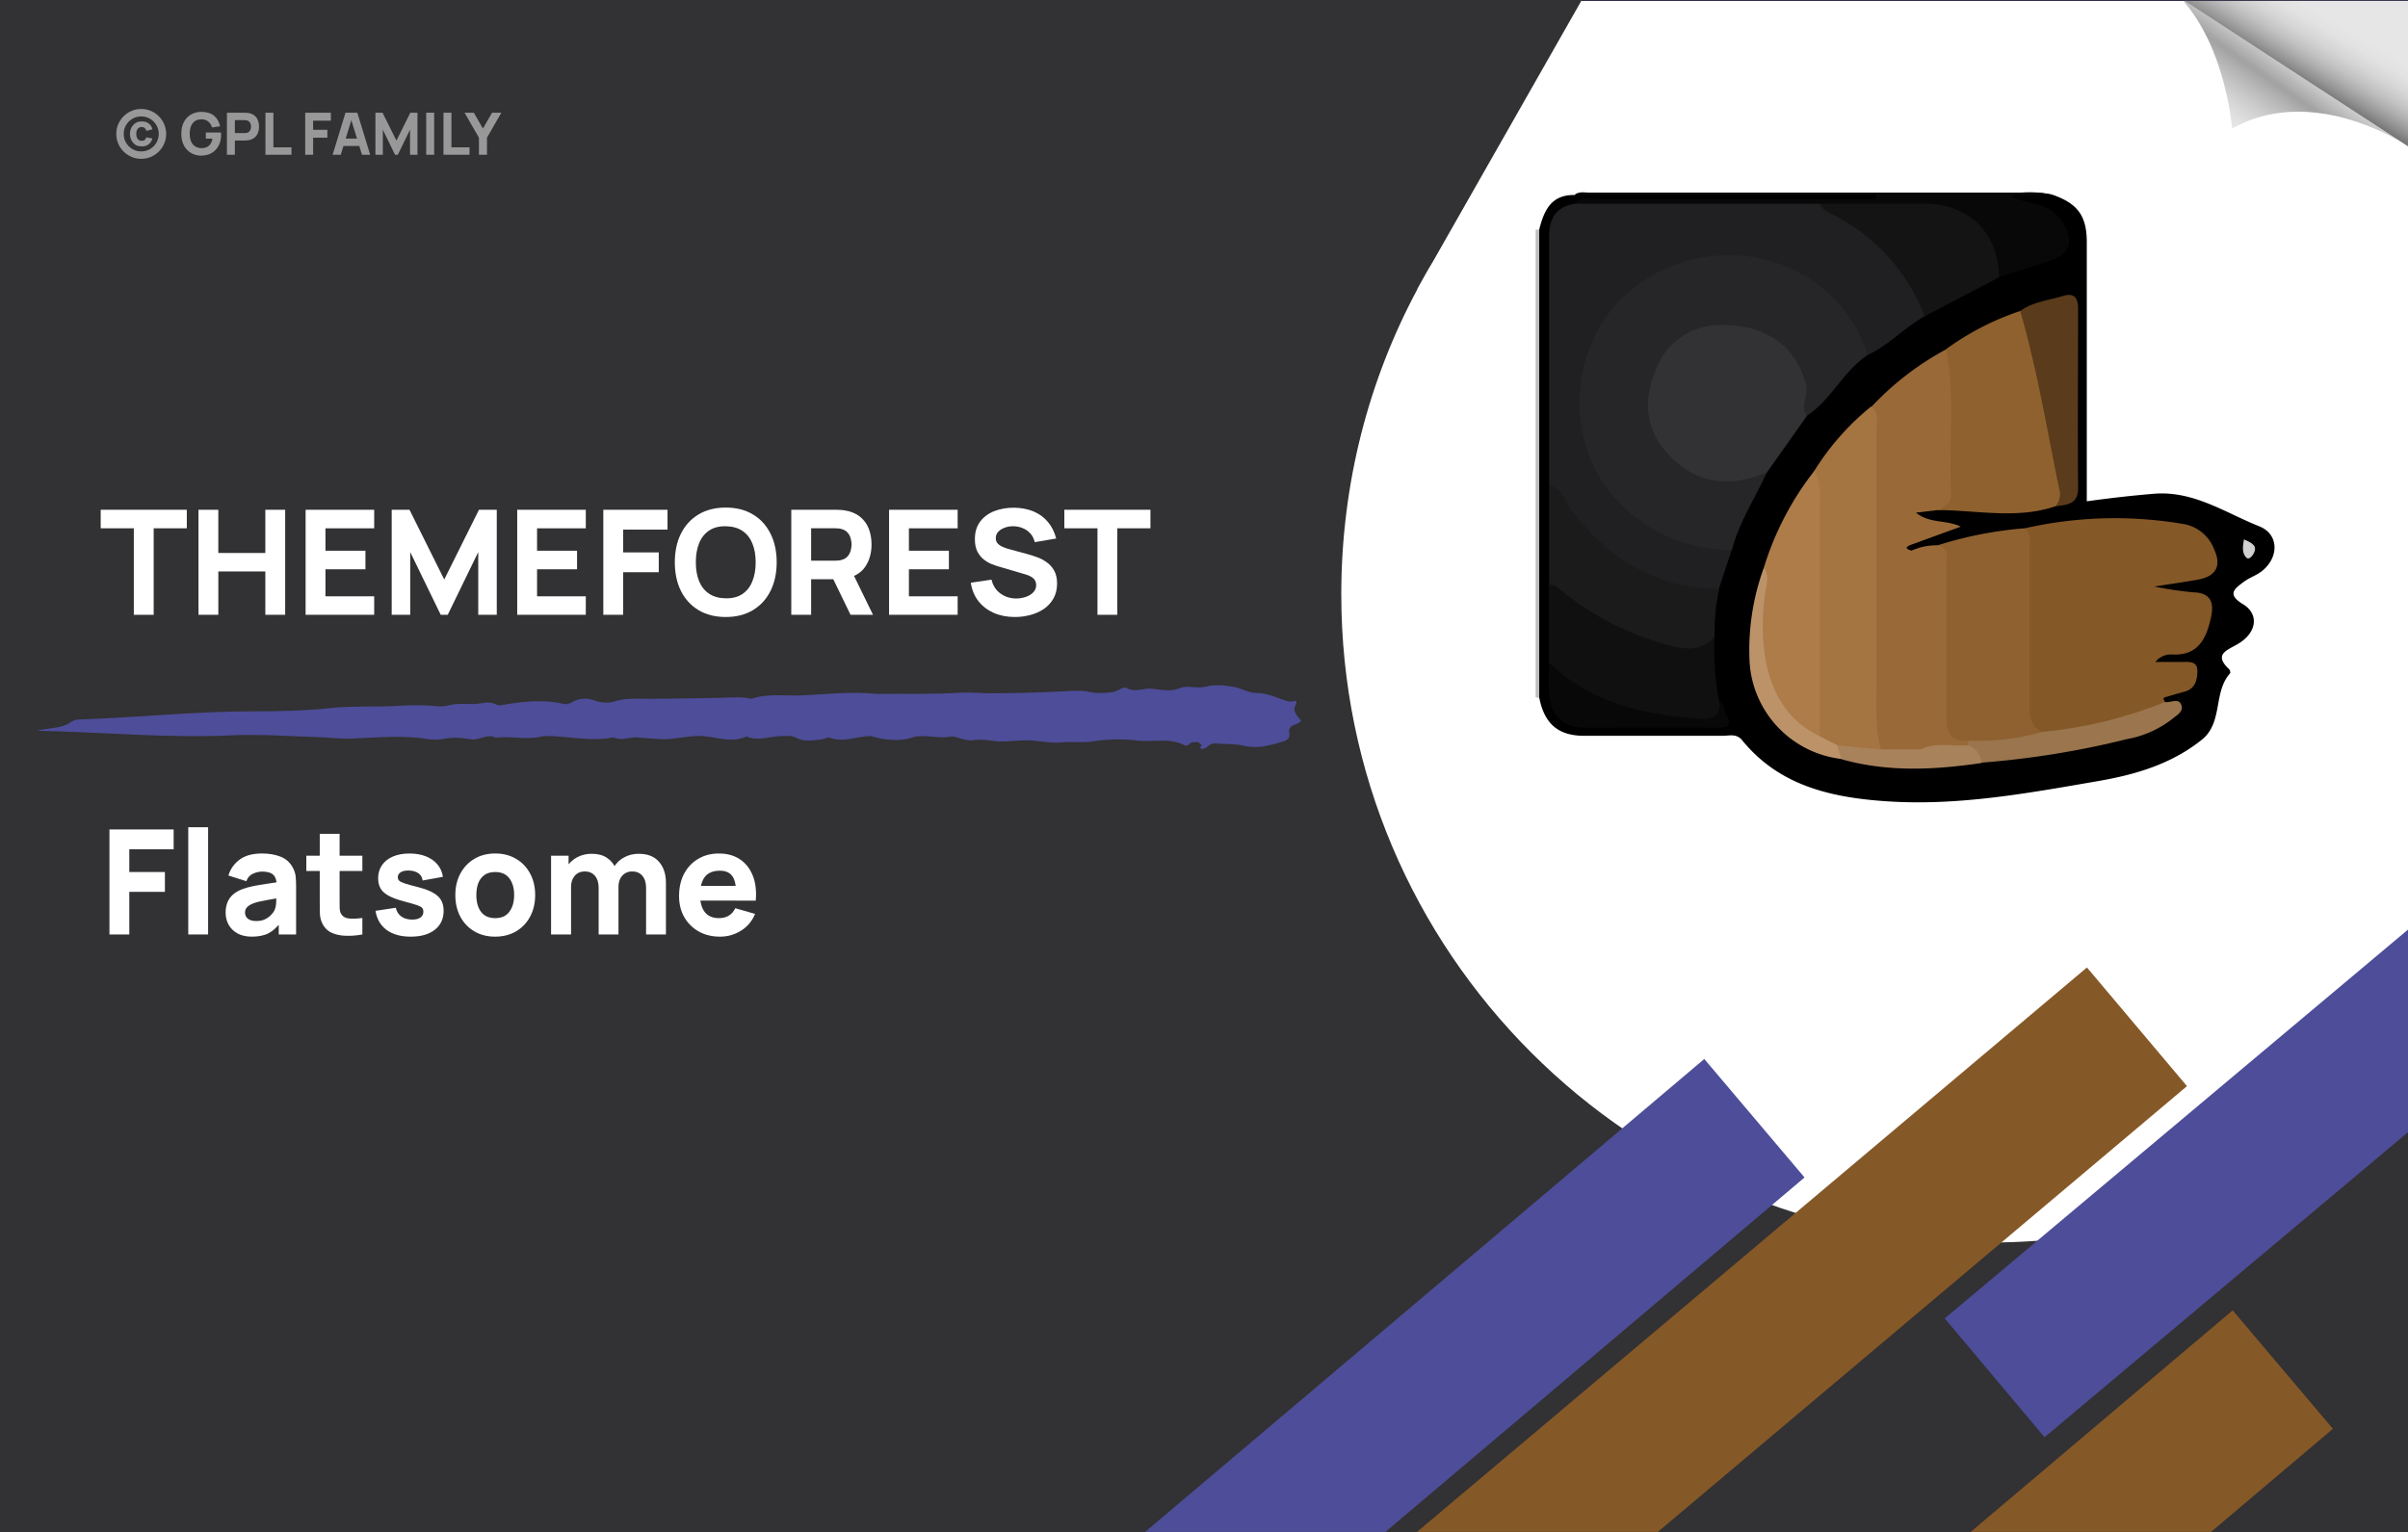 <?xml version="1.0" encoding="UTF-8" standalone="no"?> <svg xmlns:inkscape="http://www.inkscape.org/namespaces/inkscape" xmlns:sodipodi="http://sodipodi.sourceforge.net/DTD/sodipodi-0.dtd" xmlns="http://www.w3.org/2000/svg" xmlns:svg="http://www.w3.org/2000/svg" xmlns:rdf="http://www.w3.org/1999/02/22-rdf-syntax-ns#" xmlns:cc="http://creativecommons.org/ns#" width="1100" height="700" viewBox="0 0 291.042 185.208" version="1.1" id="svg5"><rect x="0" y="0" width="291.042" height="185.208" fill="#333333" stroke="none"/><defs id="defs2"><clipPath id="id2-4"><path d="M 456,0 H 824.035 V 427.953 H 456 Z m 0,0" clip-rule="nonzero" id="path5847"></path></clipPath><clipPath id="id3-5"><path d="m 949.332,177.867 0.121,-0.242 c 16.535,-31.004 25.898,-66.504 25.898,-104.07 0,-122.551 -99.453,-222.004 -222.004,-222.004 -80.605,0 -151.242,43.039 -190.145,107.355 -1.945,3.281 -3.77,6.441 -5.594,9.848 L 487.945,91.184 C 486,94.344 484.297,97.504 482.473,100.785 v 0.125 c -16.656,31.121 -26.016,66.621 -26.016,104.434 0,122.551 99.449,222 222,222 88.508,0 164.98,-51.914 200.602,-126.926 l 63.465,-110.637 c 2.309,-3.891 4.621,-7.902 6.809,-11.914 z m 0,0" clip-rule="nonzero" id="path5850"></path></clipPath><clipPath id="53be8e428d"><path d="M 746.305,0 H 823 v 49.43 h -76.695 z m 0,0" clip-rule="nonzero" id="path4908"></path></clipPath><clipPath id="4f9e59d5dd"><path d="m 822.973,49.199 c -4.203,-2.641 -19.277,-11.266 -36.633,-11.266 -7.367,0 -15.145,1.551 -22.68,5.773 0,0 -2.086,-27.777 -17.379,-44.441 l 76.691,49.934" clip-rule="nonzero" id="path4911"></path></clipPath><linearGradient x1="-1.061" gradientTransform="matrix(-19.449,27.746,27.775,19.428,788.58,19.81)" y1="0" x2="1.426" gradientUnits="userSpaceOnUse" y2="0" id="0997824991-3"><stop stop-opacity="1" stop-color="rgb(90.199%, 90.199%, 90.199%)" offset="0" id="stop4920-5"></stop><stop stop-opacity="1" stop-color="rgb(90.199%, 90.199%, 90.199%)" offset="0.25" id="stop4922-0"></stop><stop stop-opacity="1" stop-color="rgb(90.199%, 90.199%, 90.199%)" offset="0.375" id="stop4924-3"></stop><stop stop-opacity="1" stop-color="rgb(90.199%, 90.199%, 90.199%)" offset="0.406" id="stop4926-2"></stop><stop stop-opacity="1" stop-color="rgb(90.199%, 90.199%, 90.199%)" offset="0.422" id="stop4928-4"></stop><stop stop-opacity="1" stop-color="rgb(90.03%, 90.03%, 90.03%)" offset="0.43" id="stop4930-8"></stop><stop stop-opacity="1" stop-color="rgb(89.223%, 89.223%, 89.223%)" offset="0.434" id="stop4932-2"></stop><stop stop-opacity="1" stop-color="rgb(88.585%, 88.585%, 88.585%)" offset="0.438" id="stop4934-6"></stop><stop stop-opacity="1" stop-color="rgb(88.051%, 88.051%, 88.051%)" offset="0.441" id="stop4936-7"></stop><stop stop-opacity="1" stop-color="rgb(87.518%, 87.518%, 87.518%)" offset="0.445" id="stop4938-9"></stop><stop stop-opacity="1" stop-color="rgb(86.743%, 86.743%, 86.743%)" offset="0.449" id="stop4940-7"></stop><stop stop-opacity="1" stop-color="rgb(85.97%, 85.97%, 85.97%)" offset="0.453" id="stop4942-1"></stop><stop stop-opacity="1" stop-color="rgb(85.364%, 85.364%, 85.364%)" offset="0.457" id="stop4944-0"></stop><stop stop-opacity="1" stop-color="rgb(84.758%, 84.758%, 84.758%)" offset="0.461" id="stop4946-4"></stop><stop stop-opacity="1" stop-color="rgb(84.055%, 84.055%, 84.055%)" offset="0.465" id="stop4948-2"></stop><stop stop-opacity="1" stop-color="rgb(83.351%, 83.351%, 83.351%)" offset="0.469" id="stop4950-5"></stop><stop stop-opacity="1" stop-color="rgb(82.68%, 82.68%, 82.68%)" offset="0.473" id="stop4952-1"></stop><stop stop-opacity="1" stop-color="rgb(82.01%, 82.01%, 82.01%)" offset="0.477" id="stop4954-7"></stop><stop stop-opacity="1" stop-color="rgb(81.236%, 81.236%, 81.236%)" offset="0.48" id="stop4956-6"></stop><stop stop-opacity="1" stop-color="rgb(80.464%, 80.464%, 80.464%)" offset="0.484" id="stop4958-5"></stop><stop stop-opacity="1" stop-color="rgb(79.716%, 79.716%, 79.716%)" offset="0.488" id="stop4960-7"></stop><stop stop-opacity="1" stop-color="rgb(78.97%, 78.97%, 78.97%)" offset="0.492" id="stop4962-1"></stop><stop stop-opacity="1" stop-color="rgb(78.325%, 78.325%, 78.325%)" offset="0.496" id="stop4964-0"></stop><stop stop-opacity="1" stop-color="rgb(77.681%, 77.681%, 77.681%)" offset="0.5" id="stop4966-8"></stop><stop stop-opacity="1" stop-color="rgb(76.996%, 76.996%, 76.996%)" offset="0.504" id="stop4968-7"></stop><stop stop-opacity="1" stop-color="rgb(76.312%, 76.312%, 76.312%)" offset="0.508" id="stop4970-1"></stop><stop stop-opacity="1" stop-color="rgb(75.671%, 75.671%, 75.671%)" offset="0.512" id="stop4972-2"></stop><stop stop-opacity="1" stop-color="rgb(75.031%, 75.031%, 75.031%)" offset="0.516" id="stop4974-9"></stop><stop stop-opacity="1" stop-color="rgb(74.22%, 74.22%, 74.22%)" offset="0.52" id="stop4976-6"></stop><stop stop-opacity="1" stop-color="rgb(73.41%, 73.41%, 73.41%)" offset="0.523" id="stop4978-5"></stop><stop stop-opacity="1" stop-color="rgb(72.675%, 72.675%, 72.675%)" offset="0.527" id="stop4980-1"></stop><stop stop-opacity="1" stop-color="rgb(71.939%, 71.939%, 71.939%)" offset="0.531" id="stop4982-8"></stop><stop stop-opacity="1" stop-color="rgb(71.173%, 71.173%, 71.173%)" offset="0.535" id="stop4984-3"></stop><stop stop-opacity="1" stop-color="rgb(70.407%, 70.407%, 70.407%)" offset="0.539" id="stop4986-6"></stop><stop stop-opacity="1" stop-color="rgb(69.768%, 69.768%, 69.768%)" offset="0.543" id="stop4988-2"></stop><stop stop-opacity="1" stop-color="rgb(69.128%, 69.128%, 69.128%)" offset="0.547" id="stop4990-2"></stop><stop stop-opacity="1" stop-color="rgb(68.448%, 68.448%, 68.448%)" offset="0.551" id="stop4992-2"></stop><stop stop-opacity="1" stop-color="rgb(67.767%, 67.767%, 67.767%)" offset="0.555" id="stop4994-9"></stop><stop stop-opacity="1" stop-color="rgb(66.936%, 66.936%, 66.936%)" offset="0.559" id="stop4996-0"></stop><stop stop-opacity="1" stop-color="rgb(66.106%, 66.106%, 66.106%)" offset="0.562" id="stop4998-6"></stop><stop stop-opacity="1" stop-color="rgb(65.305%, 65.305%, 65.305%)" offset="0.566" id="stop5000-3"></stop><stop stop-opacity="1" stop-color="rgb(64.503%, 64.503%, 64.503%)" offset="0.57" id="stop5002-8"></stop><stop stop-opacity="1" stop-color="rgb(64.137%, 64.137%, 64.137%)" offset="0.574" id="stop5004-0"></stop><stop stop-opacity="1" stop-color="rgb(63.773%, 63.773%, 63.773%)" offset="0.578" id="stop5006-6"></stop><stop stop-opacity="1" stop-color="rgb(64.085%, 64.085%, 64.085%)" offset="0.582" id="stop5008-2"></stop><stop stop-opacity="1" stop-color="rgb(64.398%, 64.398%, 64.398%)" offset="0.586" id="stop5010-1"></stop><stop stop-opacity="1" stop-color="rgb(65.06%, 65.06%, 65.06%)" offset="0.59" id="stop5012-9"></stop><stop stop-opacity="1" stop-color="rgb(65.724%, 65.724%, 65.724%)" offset="0.594" id="stop5014-0"></stop><stop stop-opacity="1" stop-color="rgb(66.345%, 66.345%, 66.345%)" offset="0.598" id="stop5016-3"></stop><stop stop-opacity="1" stop-color="rgb(66.966%, 66.966%, 66.966%)" offset="0.602" id="stop5018-9"></stop><stop stop-opacity="1" stop-color="rgb(67.474%, 67.474%, 67.474%)" offset="0.605" id="stop5020-0"></stop><stop stop-opacity="1" stop-color="rgb(67.982%, 67.982%, 67.982%)" offset="0.609" id="stop5022-1"></stop><stop stop-opacity="1" stop-color="rgb(68.542%, 68.542%, 68.542%)" offset="0.613" id="stop5024-9"></stop><stop stop-opacity="1" stop-color="rgb(69.102%, 69.102%, 69.102%)" offset="0.617" id="stop5026-4"></stop><stop stop-opacity="1" stop-color="rgb(69.763%, 69.763%, 69.763%)" offset="0.621" id="stop5028-3"></stop><stop stop-opacity="1" stop-color="rgb(70.425%, 70.425%, 70.425%)" offset="0.625" id="stop5030-2"></stop><stop stop-opacity="1" stop-color="rgb(70.813%, 70.813%, 70.813%)" offset="0.629" id="stop5032-0"></stop><stop stop-opacity="1" stop-color="rgb(71.202%, 71.202%, 71.202%)" offset="0.633" id="stop5034-1"></stop><stop stop-opacity="1" stop-color="rgb(71.767%, 71.767%, 71.767%)" offset="0.637" id="stop5036-4"></stop><stop stop-opacity="1" stop-color="rgb(72.333%, 72.333%, 72.333%)" offset="0.641" id="stop5038-7"></stop><stop stop-opacity="1" stop-color="rgb(72.943%, 72.943%, 72.943%)" offset="0.645" id="stop5040-8"></stop><stop stop-opacity="1" stop-color="rgb(73.553%, 73.553%, 73.553%)" offset="0.648" id="stop5042-5"></stop><stop stop-opacity="1" stop-color="rgb(73.941%, 73.941%, 73.941%)" offset="0.652" id="stop5044-0"></stop><stop stop-opacity="1" stop-color="rgb(74.329%, 74.329%, 74.329%)" offset="0.656" id="stop5046-7"></stop><stop stop-opacity="1" stop-color="rgb(74.818%, 74.818%, 74.818%)" offset="0.66" id="stop5048-9"></stop><stop stop-opacity="1" stop-color="rgb(75.308%, 75.308%, 75.308%)" offset="0.664" id="stop5050-6"></stop><stop stop-opacity="1" stop-color="rgb(75.793%, 75.793%, 75.793%)" offset="0.668" id="stop5052-6"></stop><stop stop-opacity="1" stop-color="rgb(76.279%, 76.279%, 76.279%)" offset="0.672" id="stop5054-6"></stop><stop stop-opacity="1" stop-color="rgb(76.846%, 76.846%, 76.846%)" offset="0.676" id="stop5056-7"></stop><stop stop-opacity="1" stop-color="rgb(77.415%, 77.415%, 77.415%)" offset="0.68" id="stop5058-2"></stop><stop stop-opacity="1" stop-color="rgb(77.794%, 77.794%, 77.794%)" offset="0.684" id="stop5060-9"></stop><stop stop-opacity="1" stop-color="rgb(78.174%, 78.174%, 78.174%)" offset="0.688" id="stop5062-3"></stop><stop stop-opacity="1" stop-color="rgb(78.589%, 78.589%, 78.589%)" offset="0.691" id="stop5064-9"></stop><stop stop-opacity="1" stop-color="rgb(79.005%, 79.005%, 79.005%)" offset="0.695" id="stop5066-4"></stop><stop stop-opacity="1" stop-color="rgb(79.593%, 79.593%, 79.593%)" offset="0.699" id="stop5068-4"></stop><stop stop-opacity="1" stop-color="rgb(80.182%, 80.182%, 80.182%)" offset="0.703" id="stop5070-4"></stop><stop stop-opacity="1" stop-color="rgb(80.569%, 80.569%, 80.569%)" offset="0.707" id="stop5072-5"></stop><stop stop-opacity="1" stop-color="rgb(80.957%, 80.957%, 80.957%)" offset="0.711" id="stop5074-6"></stop><stop stop-opacity="1" stop-color="rgb(81.345%, 81.345%, 81.345%)" offset="0.715" id="stop5076-8"></stop><stop stop-opacity="1" stop-color="rgb(81.732%, 81.732%, 81.732%)" offset="0.719" id="stop5078-4"></stop><stop stop-opacity="1" stop-color="rgb(82.12%, 82.12%, 82.12%)" offset="0.723" id="stop5080-1"></stop><stop stop-opacity="1" stop-color="rgb(82.509%, 82.509%, 82.509%)" offset="0.727" id="stop5082-1"></stop><stop stop-opacity="1" stop-color="rgb(83.096%, 83.096%, 83.096%)" offset="0.73" id="stop5084-3"></stop><stop stop-opacity="1" stop-color="rgb(83.684%, 83.684%, 83.684%)" offset="0.734" id="stop5086-5"></stop><stop stop-opacity="1" stop-color="rgb(83.99%, 83.99%, 83.99%)" offset="0.738" id="stop5088-7"></stop><stop stop-opacity="1" stop-color="rgb(84.299%, 84.299%, 84.299%)" offset="0.742" id="stop5090-9"></stop><stop stop-opacity="1" stop-color="rgb(84.566%, 84.566%, 84.566%)" offset="0.746" id="stop5092-2"></stop><stop stop-opacity="1" stop-color="rgb(84.834%, 84.834%, 84.834%)" offset="0.75" id="stop5094-3"></stop><stop stop-opacity="1" stop-color="rgb(85.222%, 85.222%, 85.222%)" offset="0.754" id="stop5096-1"></stop><stop stop-opacity="1" stop-color="rgb(85.611%, 85.611%, 85.611%)" offset="0.758" id="stop5098-0"></stop><stop stop-opacity="1" stop-color="rgb(85.999%, 85.999%, 85.999%)" offset="0.762" id="stop5100-8"></stop><stop stop-opacity="1" stop-color="rgb(86.386%, 86.386%, 86.386%)" offset="0.766" id="stop5102-0"></stop><stop stop-opacity="1" stop-color="rgb(86.824%, 86.824%, 86.824%)" offset="0.77" id="stop5104-8"></stop><stop stop-opacity="1" stop-color="rgb(87.262%, 87.262%, 87.262%)" offset="0.773" id="stop5106-5"></stop><stop stop-opacity="1" stop-color="rgb(87.531%, 87.531%, 87.531%)" offset="0.777" id="stop5108-7"></stop><stop stop-opacity="1" stop-color="rgb(87.799%, 87.799%, 87.799%)" offset="0.781" id="stop5110-9"></stop><stop stop-opacity="1" stop-color="rgb(87.999%, 87.999%, 87.999%)" offset="0.785" id="stop5112-8"></stop><stop stop-opacity="1" stop-color="rgb(88.199%, 88.199%, 88.199%)" offset="0.789" id="stop5114-5"></stop><stop stop-opacity="1" stop-color="rgb(88.287%, 88.287%, 88.287%)" offset="0.797" id="stop5116-6"></stop><stop stop-opacity="1" stop-color="rgb(88.889%, 88.889%, 88.889%)" offset="0.801" id="stop5118-3"></stop><stop stop-opacity="1" stop-color="rgb(89.4%, 89.4%, 89.4%)" offset="0.805" id="stop5120-7"></stop><stop stop-opacity="1" stop-color="rgb(89.6%, 89.6%, 89.6%)" offset="0.809" id="stop5122-5"></stop><stop stop-opacity="1" stop-color="rgb(89.799%, 89.799%, 89.799%)" offset="0.812" id="stop5124-0"></stop><stop stop-opacity="1" stop-color="rgb(89.999%, 89.999%, 89.999%)" offset="0.816" id="stop5126-2"></stop><stop stop-opacity="1" stop-color="rgb(90.199%, 90.199%, 90.199%)" offset="0.82" id="stop5128-6"></stop><stop stop-opacity="1" stop-color="rgb(90.199%, 90.199%, 90.199%)" offset="0.828" id="stop5130-1"></stop><stop stop-opacity="1" stop-color="rgb(90.199%, 90.199%, 90.199%)" offset="0.844" id="stop5132-7"></stop><stop stop-opacity="1" stop-color="rgb(90.199%, 90.199%, 90.199%)" offset="0.875" id="stop5134-0"></stop><stop stop-opacity="1" stop-color="rgb(90.199%, 90.199%, 90.199%)" offset="1" id="stop5136-4"></stop></linearGradient><clipPath id="6fc55dd416"><path d="m 746.305,0 h 77.73 v 50 h -77.73 z m 0,0" clip-rule="nonzero" id="path5142"></path></clipPath><clipPath id="845dad7f98"><path d="M 824.137,49.957 746.281,-0.734 h 77.855 v 50.691" clip-rule="nonzero" id="path5145"></path></clipPath><linearGradient x1="0.016" gradientTransform="matrix(-22.403,37.245,37.285,22.379,806.747,-11.204)" y1="0" x2="1.922" gradientUnits="userSpaceOnUse" y2="0" id="aa2b935872"><stop stop-opacity="1" stop-color="rgb(90.199%, 90.199%, 90.199%)" offset="0" id="stop5154"></stop><stop stop-opacity="1" stop-color="rgb(90.199%, 90.199%, 90.199%)" offset="0.125" id="stop5156"></stop><stop stop-opacity="1" stop-color="rgb(90.199%, 90.199%, 90.199%)" offset="0.188" id="stop5158"></stop><stop stop-opacity="1" stop-color="rgb(90.199%, 90.199%, 90.199%)" offset="0.219" id="stop5160"></stop><stop stop-opacity="1" stop-color="rgb(90.199%, 90.199%, 90.199%)" offset="0.227" id="stop5162"></stop><stop stop-opacity="1" stop-color="rgb(89.999%, 89.999%, 89.999%)" offset="0.23" id="stop5164"></stop><stop stop-opacity="1" stop-color="rgb(89.799%, 89.799%, 89.799%)" offset="0.234" id="stop5166"></stop><stop stop-opacity="1" stop-color="rgb(89.639%, 89.639%, 89.639%)" offset="0.25" id="stop5168"></stop><stop stop-opacity="1" stop-color="rgb(89.24%, 89.24%, 89.24%)" offset="0.254" id="stop5170"></stop><stop stop-opacity="1" stop-color="rgb(89%, 89%, 89%)" offset="0.258" id="stop5172"></stop><stop stop-opacity="1" stop-color="rgb(89%, 89%, 89%)" offset="0.266" id="stop5174"></stop><stop stop-opacity="1" stop-color="rgb(88.834%, 88.834%, 88.834%)" offset="0.273" id="stop5176"></stop><stop stop-opacity="1" stop-color="rgb(88.474%, 88.474%, 88.474%)" offset="0.281" id="stop5178"></stop><stop stop-opacity="1" stop-color="rgb(87.961%, 87.961%, 87.961%)" offset="0.285" id="stop5180"></stop><stop stop-opacity="1" stop-color="rgb(87.64%, 87.64%, 87.64%)" offset="0.289" id="stop5182"></stop><stop stop-opacity="1" stop-color="rgb(87.369%, 87.369%, 87.369%)" offset="0.293" id="stop5184"></stop><stop stop-opacity="1" stop-color="rgb(87.099%, 87.099%, 87.099%)" offset="0.297" id="stop5186"></stop><stop stop-opacity="1" stop-color="rgb(86.818%, 86.818%, 86.818%)" offset="0.301" id="stop5188"></stop><stop stop-opacity="1" stop-color="rgb(86.537%, 86.537%, 86.537%)" offset="0.305" id="stop5190"></stop><stop stop-opacity="1" stop-color="rgb(86.099%, 86.099%, 86.099%)" offset="0.309" id="stop5192"></stop><stop stop-opacity="1" stop-color="rgb(85.663%, 85.663%, 85.663%)" offset="0.312" id="stop5194"></stop><stop stop-opacity="1" stop-color="rgb(85.275%, 85.275%, 85.275%)" offset="0.316" id="stop5196"></stop><stop stop-opacity="1" stop-color="rgb(84.888%, 84.888%, 84.888%)" offset="0.32" id="stop5198"></stop><stop stop-opacity="1" stop-color="rgb(84.793%, 84.793%, 84.793%)" offset="0.328" id="stop5200"></stop><stop stop-opacity="1" stop-color="rgb(84.138%, 84.138%, 84.138%)" offset="0.332" id="stop5202"></stop><stop stop-opacity="1" stop-color="rgb(83.578%, 83.578%, 83.578%)" offset="0.336" id="stop5204"></stop><stop stop-opacity="1" stop-color="rgb(83.087%, 83.087%, 83.087%)" offset="0.34" id="stop5206"></stop><stop stop-opacity="1" stop-color="rgb(82.597%, 82.597%, 82.597%)" offset="0.344" id="stop5208"></stop><stop stop-opacity="1" stop-color="rgb(82.088%, 82.088%, 82.088%)" offset="0.348" id="stop5210"></stop><stop stop-opacity="1" stop-color="rgb(81.58%, 81.58%, 81.58%)" offset="0.352" id="stop5212"></stop><stop stop-opacity="1" stop-color="rgb(81.097%, 81.097%, 81.097%)" offset="0.355" id="stop5214"></stop><stop stop-opacity="1" stop-color="rgb(80.615%, 80.615%, 80.615%)" offset="0.359" id="stop5216"></stop><stop stop-opacity="1" stop-color="rgb(79.948%, 79.948%, 79.948%)" offset="0.363" id="stop5218"></stop><stop stop-opacity="1" stop-color="rgb(79.282%, 79.282%, 79.282%)" offset="0.367" id="stop5220"></stop><stop stop-opacity="1" stop-color="rgb(78.773%, 78.773%, 78.773%)" offset="0.371" id="stop5222"></stop><stop stop-opacity="1" stop-color="rgb(78.265%, 78.265%, 78.265%)" offset="0.375" id="stop5224"></stop><stop stop-opacity="1" stop-color="rgb(77.728%, 77.728%, 77.728%)" offset="0.379" id="stop5226"></stop><stop stop-opacity="1" stop-color="rgb(77.191%, 77.191%, 77.191%)" offset="0.383" id="stop5228"></stop><stop stop-opacity="1" stop-color="rgb(76.534%, 76.534%, 76.534%)" offset="0.387" id="stop5230"></stop><stop stop-opacity="1" stop-color="rgb(75.877%, 75.877%, 75.877%)" offset="0.391" id="stop5232"></stop><stop stop-opacity="1" stop-color="rgb(75.108%, 75.108%, 75.108%)" offset="0.395" id="stop5234"></stop><stop stop-opacity="1" stop-color="rgb(74.341%, 74.341%, 74.341%)" offset="0.398" id="stop5236"></stop><stop stop-opacity="1" stop-color="rgb(73.688%, 73.688%, 73.688%)" offset="0.402" id="stop5238"></stop><stop stop-opacity="1" stop-color="rgb(73.035%, 73.035%, 73.035%)" offset="0.406" id="stop5240"></stop><stop stop-opacity="1" stop-color="rgb(72.11%, 72.11%, 72.11%)" offset="0.41" id="stop5242"></stop><stop stop-opacity="1" stop-color="rgb(71.185%, 71.185%, 71.185%)" offset="0.414" id="stop5244"></stop><stop stop-opacity="1" stop-color="rgb(70.41%, 70.41%, 70.41%)" offset="0.418" id="stop5246"></stop><stop stop-opacity="1" stop-color="rgb(69.635%, 69.635%, 69.635%)" offset="0.422" id="stop5248"></stop><stop stop-opacity="1" stop-color="rgb(68.839%, 68.839%, 68.839%)" offset="0.426" id="stop5250"></stop><stop stop-opacity="1" stop-color="rgb(68.044%, 68.044%, 68.044%)" offset="0.43" id="stop5252"></stop><stop stop-opacity="1" stop-color="rgb(67.039%, 67.039%, 67.039%)" offset="0.434" id="stop5254"></stop><stop stop-opacity="1" stop-color="rgb(66.037%, 66.037%, 66.037%)" offset="0.438" id="stop5256"></stop><stop stop-opacity="1" stop-color="rgb(65.208%, 65.208%, 65.208%)" offset="0.441" id="stop5258"></stop><stop stop-opacity="1" stop-color="rgb(64.381%, 64.381%, 64.381%)" offset="0.445" id="stop5260"></stop><stop stop-opacity="1" stop-color="rgb(63.309%, 63.309%, 63.309%)" offset="0.449" id="stop5262"></stop><stop stop-opacity="1" stop-color="rgb(62.238%, 62.238%, 62.238%)" offset="0.453" id="stop5264"></stop><stop stop-opacity="1" stop-color="rgb(61.435%, 61.435%, 61.435%)" offset="0.457" id="stop5266"></stop><stop stop-opacity="1" stop-color="rgb(60.632%, 60.632%, 60.632%)" offset="0.461" id="stop5268"></stop><stop stop-opacity="1" stop-color="rgb(59.474%, 59.474%, 59.474%)" offset="0.465" id="stop5270"></stop><stop stop-opacity="1" stop-color="rgb(58.316%, 58.316%, 58.316%)" offset="0.469" id="stop5272"></stop><stop stop-opacity="1" stop-color="rgb(57.303%, 57.303%, 57.303%)" offset="0.473" id="stop5274"></stop><stop stop-opacity="1" stop-color="rgb(56.29%, 56.29%, 56.29%)" offset="0.477" id="stop5276"></stop><stop stop-opacity="1" stop-color="rgb(55.275%, 55.275%, 55.275%)" offset="0.48" id="stop5278"></stop><stop stop-opacity="1" stop-color="rgb(54.26%, 54.26%, 54.26%)" offset="0.484" id="stop5280"></stop><stop stop-opacity="1" stop-color="rgb(52.948%, 52.948%, 52.948%)" offset="0.488" id="stop5282"></stop><stop stop-opacity="1" stop-color="rgb(51.636%, 51.636%, 51.636%)" offset="0.492" id="stop5284"></stop><stop stop-opacity="1" stop-color="rgb(50.488%, 50.488%, 50.488%)" offset="0.496" id="stop5286"></stop><stop stop-opacity="1" stop-color="rgb(49.341%, 49.341%, 49.341%)" offset="0.5" id="stop5288"></stop><stop stop-opacity="1" stop-color="rgb(48.212%, 48.212%, 48.212%)" offset="0.504" id="stop5290"></stop><stop stop-opacity="1" stop-color="rgb(47.084%, 47.084%, 47.084%)" offset="0.508" id="stop5292"></stop><stop stop-opacity="1" stop-color="rgb(46.291%, 46.291%, 46.291%)" offset="0.512" id="stop5294"></stop><stop stop-opacity="1" stop-color="rgb(45.499%, 45.499%, 45.499%)" offset="0.516" id="stop5296"></stop><stop stop-opacity="1" stop-color="rgb(45.299%, 45.299%, 45.299%)" offset="0.52" id="stop5298"></stop><stop stop-opacity="1" stop-color="rgb(45.099%, 45.099%, 45.099%)" offset="0.523" id="stop5300"></stop><stop stop-opacity="1" stop-color="rgb(45.099%, 45.099%, 45.099%)" offset="0.531" id="stop5302"></stop><stop stop-opacity="1" stop-color="rgb(45.099%, 45.099%, 45.099%)" offset="0.562" id="stop5304"></stop><stop stop-opacity="1" stop-color="rgb(45.099%, 45.099%, 45.099%)" offset="0.625" id="stop5306"></stop><stop stop-opacity="1" stop-color="rgb(45.099%, 45.099%, 45.099%)" offset="0.75" id="stop5308"></stop><stop stop-opacity="1" stop-color="rgb(45.099%, 45.099%, 45.099%)" offset="1" id="stop5310"></stop></linearGradient><clipPath id="149ed0981c"><path d="M 227,361 H 629 V 524 H 227 Z m 0,0" clip-rule="nonzero" id="path4890"></path></clipPath><clipPath id="dc9aaae8d6"><path d="M 594.172,361.672 628.5,402.246 262.168,712.156 227.84,671.578 Z m 0,0" clip-rule="nonzero" id="path4893"></path></clipPath><clipPath id="5084553f30"><path d="M 665,154 H 824.035 V 504 H 665 Z m 0,0" clip-rule="nonzero" id="path5313"></path></clipPath><clipPath id="fd9aeedfc3"><path d="M 1032.762,154.543 1066.934,195.25 699.422,503.762 665.25,463.055 Z m 0,0" clip-rule="nonzero" id="path5316"></path></clipPath><clipPath id="a0580c8f2d"><path d="m 412,447 h 402 v 77 H 412 Z m 0,0" clip-rule="nonzero" id="path5319"></path></clipPath><clipPath id="640445fb3d"><path d="M 779.254,447.758 813.582,488.332 447.25,798.242 412.922,757.664 Z m 0,0" clip-rule="nonzero" id="path5322"></path></clipPath><clipPath id="96103761ee"><path d="M 495,330 H 761 V 524 H 495 Z m 0,0" clip-rule="nonzero" id="path4899"></path></clipPath><clipPath id="1bc36aeea1"><path d="m 726.609,330.336 34.25,40.641 -230.684,194.406 -34.25,-40.641 z m 0,0" clip-rule="nonzero" id="path4902"></path></clipPath><linearGradient id="a" x1="250" x2="250" y1="428.61" y2="77.12" gradientUnits="userSpaceOnUse"><stop offset="0" stop-color="#570732" id="stop12223"></stop><stop offset=".02" stop-color="#5d0936" id="stop12225"></stop><stop offset=".16" stop-color="#771549" id="stop12227"></stop><stop offset=".3" stop-color="#8b1d58" id="stop12229"></stop><stop offset=".47" stop-color="#992362" id="stop12231"></stop><stop offset=".67" stop-color="#a12768" id="stop12233"></stop><stop offset="1" stop-color="#a4286a" id="stop12235"></stop></linearGradient><linearGradient id="b" x1="266.57" x2="266.57" y1="-6.97" y2="378.46" gradientUnits="userSpaceOnUse"><stop offset="0" stop-color="#77b227" id="stop5971"></stop><stop offset=".47" stop-color="#75b027" id="stop5973"></stop><stop offset=".64" stop-color="#6eab27" id="stop5975"></stop><stop offset=".75" stop-color="#63a027" id="stop5977"></stop><stop offset=".85" stop-color="#529228" id="stop5979"></stop><stop offset=".93" stop-color="#3c8028" id="stop5981"></stop><stop offset="1" stop-color="#246b29" id="stop5983"></stop></linearGradient></defs><rect style="display:inline;fill:#323133;fill-opacity:1;stroke:none;stroke-width:0.265;stroke-dasharray:none" id="rect1403" width="291.042" height="185.208" x="-291.042" y="7.5809286e-05" transform="scale(-1,1)"></rect><g id="g4144" style="display:inline" transform="translate(0.007,5.7190271e-4)"><g id="g5152" transform="translate(-2.646,-2.646)"><g aria-label="© GPL FAMILY" id="text2429" style="font-size:7.056px;font-family:Manrope;-inkscape-font-specification:Manrope;opacity:0.5;fill:#ffffff;stroke-width:0.193"><path d="m 19.707,21.848 q -0.624,0 -1.171,-0.236 -0.547,-0.233 -0.96,-0.646 -0.413,-0.413 -0.649,-0.96 -0.233,-0.547 -0.233,-1.171 0,-0.624 0.233,-1.171 0.236,-0.547 0.649,-0.96 0.413,-0.413 0.96,-0.646 0.547,-0.236 1.171,-0.236 0.624,0 1.171,0.236 0.547,0.233 0.96,0.646 0.413,0.413 0.646,0.96 0.236,0.547 0.236,1.171 0,0.624 -0.236,1.171 -0.233,0.547 -0.646,0.96 -0.413,0.413 -0.96,0.646 -0.547,0.236 -1.171,0.236 z m 0.064,-1.503 q -0.363,0 -0.617,-0.113 -0.254,-0.113 -0.455,-0.36 -0.183,-0.233 -0.268,-0.49 -0.085,-0.258 -0.085,-0.547 0,-0.303 0.088,-0.561 0.092,-0.258 0.265,-0.469 0.198,-0.24 0.459,-0.36 0.265,-0.12 0.649,-0.12 0.201,0 0.367,0.039 0.166,0.039 0.346,0.152 0.201,0.12 0.342,0.31 0.145,0.191 0.201,0.452 l -0.72,0.191 q -0.025,-0.095 -0.078,-0.18 -0.049,-0.085 -0.134,-0.159 -0.078,-0.071 -0.173,-0.102 -0.092,-0.032 -0.194,-0.032 -0.159,0 -0.282,0.064 -0.12,0.064 -0.212,0.176 -0.095,0.12 -0.131,0.279 -0.032,0.155 -0.032,0.321 0,0.162 0.035,0.314 0.039,0.152 0.127,0.279 0.085,0.116 0.208,0.18 0.127,0.06 0.3,0.06 0.247,0 0.367,-0.12 0.074,-0.074 0.113,-0.145 0.039,-0.071 0.071,-0.159 l 0.734,0.148 q -0.056,0.205 -0.173,0.388 -0.116,0.183 -0.293,0.318 -0.159,0.12 -0.353,0.183 -0.191,0.064 -0.473,0.064 z m -0.064,0.607 q 0.441,0 0.822,-0.162 0.385,-0.166 0.674,-0.455 0.293,-0.293 0.455,-0.677 0.166,-0.385 0.166,-0.822 0,-0.441 -0.166,-0.822 -0.162,-0.385 -0.455,-0.674 -0.289,-0.293 -0.674,-0.455 -0.381,-0.166 -0.822,-0.166 -0.437,0 -0.822,0.166 -0.385,0.162 -0.677,0.455 -0.289,0.289 -0.455,0.674 -0.162,0.381 -0.162,0.822 0,0.437 0.162,0.822 0.166,0.385 0.455,0.677 0.293,0.289 0.677,0.455 0.385,0.162 0.822,0.162 z" style="font-weight:800;-inkscape-font-specification:'Manrope Ultra-Bold'" id="path954"></path><path d="m 26.954,21.46 q -0.48,0 -0.914,-0.169 -0.434,-0.173 -0.769,-0.508 -0.332,-0.335 -0.526,-0.829 -0.191,-0.494 -0.191,-1.139 0,-0.843 0.321,-1.432 0.325,-0.593 0.868,-0.903 0.547,-0.31 1.21,-0.31 0.981,0 1.542,0.455 0.561,0.455 0.751,1.288 l -0.981,0.141 q -0.138,-0.445 -0.452,-0.709 -0.31,-0.268 -0.797,-0.272 -0.483,-0.007 -0.804,0.208 -0.321,0.215 -0.483,0.61 -0.159,0.395 -0.159,0.924 0,0.529 0.159,0.917 0.162,0.388 0.483,0.603 0.321,0.215 0.804,0.222 0.328,0.007 0.593,-0.113 0.268,-0.12 0.452,-0.377 0.183,-0.258 0.261,-0.66 h -0.804 v -0.741 h 1.827 q 0.007,0.046 0.011,0.162 0.004,0.116 0.004,0.134 0,0.73 -0.296,1.295 -0.296,0.564 -0.836,0.885 -0.54,0.318 -1.274,0.318 z" style="font-weight:800;-inkscape-font-specification:'Manrope Ultra-Bold'" id="path956"></path><path d="m 30.065,21.354 v -5.08 h 2.145 q 0.074,0 0.198,0.007 0.127,0.004 0.226,0.021 0.455,0.071 0.744,0.3 0.293,0.229 0.43,0.579 0.138,0.346 0.138,0.773 0,0.427 -0.141,0.776 -0.138,0.346 -0.43,0.575 -0.289,0.229 -0.741,0.3 -0.099,0.014 -0.226,0.021 -0.127,0.007 -0.198,0.007 h -1.185 v 1.722 z m 0.96,-2.618 h 1.143 q 0.074,0 0.162,-0.007 0.088,-0.007 0.162,-0.028 0.194,-0.053 0.3,-0.176 0.106,-0.127 0.145,-0.279 0.042,-0.155 0.042,-0.293 0,-0.138 -0.042,-0.289 -0.039,-0.155 -0.145,-0.279 -0.106,-0.127 -0.3,-0.18 -0.074,-0.021 -0.162,-0.028 -0.088,-0.007 -0.162,-0.007 h -1.143 z" style="font-weight:800;-inkscape-font-specification:'Manrope Ultra-Bold'" id="path958"></path><path d="m 34.722,21.354 v -5.08 h 0.96 v 4.184 h 2.187 v 0.896 z" style="font-weight:800;-inkscape-font-specification:'Manrope Ultra-Bold'" id="path960"></path><path d="m 39.527,21.354 v -5.08 h 3.104 v 0.96 h -2.145 v 1.101 h 1.722 v 0.96 H 40.486 v 2.06 z" style="font-weight:800;-inkscape-font-specification:'Manrope Ultra-Bold'" id="path962"></path><path d="m 42.843,21.354 1.552,-5.08 h 1.432 l 1.552,5.08 h -0.988 l -1.383,-4.48 h 0.183 l -1.362,4.48 z m 0.931,-1.058 V 19.4 h 2.681 v 0.896 z" style="font-weight:800;-inkscape-font-specification:'Manrope Ultra-Bold'" id="path964"></path><path d="m 48.014,21.354 v -5.08 h 0.861 l 1.679,3.373 1.679,-3.373 h 0.861 v 5.08 h -0.896 v -3.034 l -1.475,3.034 h -0.339 l -1.475,-3.034 v 3.034 z" style="font-weight:800;-inkscape-font-specification:'Manrope Ultra-Bold'" id="path966"></path><path d="m 54.153,21.354 v -5.08 h 0.96 v 5.08 z" style="font-weight:800;-inkscape-font-specification:'Manrope Ultra-Bold'" id="path968"></path><path d="m 56.241,21.354 v -5.08 h 0.96 v 4.184 h 2.187 v 0.896 z" style="font-weight:800;-inkscape-font-specification:'Manrope Ultra-Bold'" id="path970"></path><path d="m 60.524,21.354 v -2.067 l -1.736,-3.013 h 1.122 l 1.101,1.912 1.101,-1.912 h 1.122 l -1.736,3.013 v 2.067 z" style="font-weight:800;-inkscape-font-specification:'Manrope Ultra-Bold'" id="path972"></path></g></g><g id="g5148"><path fill="#a23a7e" d="m 156.613,85.19 c 0.142,-0.281 0.106,-0.561 -0.282,-0.422 -0.458,0.141 -0.81,-0.034 -1.269,-0.175 -0.987,-0.35 -2.045,-0.806 -3.068,-0.806 -1.093,0 -1.904,-0.561 -2.857,-0.737 -1.129,-0.209 -2.362,-0.316 -3.42,-0.034 -1.093,0.281 -2.186,-0.211 -3.103,0.175 -1.163,0.491 -2.328,0.175 -3.42,0.07 -1.022,-0.105 -2.009,0.526 -3.068,-0.105 -0.317,-0.211 -1.093,0.456 -1.658,0.525 -0.881,0.106 -1.798,0.176 -2.644,0 -1.058,-0.245 -2.081,-0.175 -3.174,-0.105 -2.751,0.141 -5.501,0.211 -8.252,0.245 -1.48,0.036 -2.927,-0.141 -4.407,-0.07 -3.386,0.211 -6.77,0.106 -10.12,0.141 -2.963,-0.316 -5.924,0.036 -8.887,0.175 -2.081,0.106 -4.16,-0.28 -6.205,0.422 -0.706,-0.211 -1.375,-0.175 -2.117,-0.175 -3.35,0.105 -6.734,0.139 -10.084,0.175 -1.411,0 -2.821,-0.141 -4.196,0.28 -0.846,0.281 -1.728,0.211 -2.61,-0.105 -0.952,-0.35 -1.904,-0.245 -2.785,0.316 -0.248,0.07 -0.529,0.211 -0.776,0.141 -2.293,-0.561 -4.585,-0.351 -6.876,0 -0.423,0.07 -0.988,0.245 -1.305,0.07 -0.988,-0.526 -1.904,-0.07 -2.821,-0.07 -0.988,0 -1.94,-0.106 -2.927,0.141 -0.493,0.139 -1.058,0.175 -1.587,0.105 -1.763,-0.175 -3.525,-0.105 -5.289,0 -2.398,0.105 -4.796,-0.036 -7.193,0.211 -3.174,0.35 -6.383,0.42 -9.557,0.42 -6.664,0 -13.294,0.666 -19.958,0.947 -0.706,0.034 -1.588,-0.036 -2.081,0.316 -1.129,0.842 -2.432,0.666 -4.16,1.087 8.18,0.175 15.762,0.911 23.414,0.561 3.526,-0.175 7.087,0.105 10.614,0.211 1.339,0.034 2.68,0.245 3.985,0.175 3.102,-0.106 6.171,-0.456 9.274,0.07 0.67,0.105 1.446,0.07 2.115,-0.07 0.987,-0.175 1.975,-0.106 2.927,0.07 1.093,0.245 2.045,-0.737 3.138,-0.176 1.94,-0.245 3.879,0.351 5.818,-0.209 2.786,-0.036 5.571,0.736 8.394,0.175 0.951,0.456 1.939,-0.07 2.855,0 1.023,0.07 2.045,0.175 3.103,0.211 1.446,0.034 2.786,-0.351 4.196,-0.386 1.975,-0.07 3.915,0.981 5.924,0.07 1.305,0.561 2.61,0.034 3.914,-0.036 0.706,-0.034 1.517,-0.141 2.081,0.175 1.023,0.562 2.011,0.316 3.033,0.211 0.353,-0.034 0.74,-0.316 1.022,-0.211 1.692,0.631 3.28,-0.175 4.936,-0.209 1.798,0.525 3.598,0.736 5.431,0.07 1.446,-0.211 2.891,0.28 4.338,0 0.387,-0.07 0.846,0.175 1.269,0.28 0.423,0.07 0.882,0.245 1.305,0.175 1.269,-0.245 2.468,0.176 3.701,0.141 1.199,-0.034 2.398,-0.209 3.633,-0.105 1.129,0.105 2.328,0.316 3.386,0.211 1.233,-0.106 2.503,0.069 3.701,-0.106 1.87,-0.28 3.703,-0.35 5.573,-0.105 1.903,0.211 3.914,-0.42 5.748,0.631 0.141,-0.07 0.281,-0.105 0.423,-0.141 0.034,-0.105 0.141,-0.175 0.211,-0.211 0.212,-0.105 0.493,-0.105 0.741,-0.105 0.141,0 0.317,0.105 0.423,0.211 0.247,0.28 0.07,0.35 -0.106,0.42 0.07,0.07 0.141,0.105 0.211,0.175 0.106,0.106 0.529,-0.07 0.706,-0.209 0.353,-0.316 0.635,-0.492 1.164,-0.422 1.127,0.106 2.221,0 3.35,0.281 1.586,0.386 3.138,-0.07 4.689,-0.526 0.458,-0.141 0.846,-0.456 0.74,-0.947 -0.281,-1.226 1.058,-0.947 1.411,-1.578 -0.493,-0.631 -1.093,-1.122 -0.635,-1.928 z m -84.912,2.629 c -0.106,-0.07 -0.176,-0.175 -0.282,-0.245 0.106,0.07 0.176,0.175 0.282,0.245 z m 37.943,-0.561 c -0.142,0.07 -0.282,0.141 -0.389,0.211 0.106,-0.07 0.247,-0.141 0.389,-0.211 z m -22.498,0.245 c 0.317,-0.034 0.634,-0.034 0.987,-0.07 -0.387,0.036 -0.67,0.07 -0.987,0.07 z m -5.854,0.245 c -0.106,-0.07 -0.211,-0.175 -0.282,-0.211 0.106,0.036 0.212,0.141 0.282,0.211 z m 0,0" fill-opacity="1" fill-rule="nonzero" id="path5423" style="display:inline;fill:#4d4d99;fill-opacity:1;stroke:none;stroke-width:0.353;stroke-opacity:1"></path></g><g clip-path="url(#id2-4)" id="g6103" transform="matrix(0.353,0,0,0.353,0.978,-0.634)"><g clip-path="url(#id3-5)" id="g6101"><path fill="#ffffff" d="M 452.078,-153.188 H 979.727 V 431.598 H 452.078 Z m 0,0" fill-opacity="1" fill-rule="nonzero" id="path6099" style="display:inline;fill:#ffffff"></path></g><path id="rect1088" style="display:inline;fill:#262840;stroke-width:0.265" transform="matrix(2.835,0,0,2.835,-2.771,1.797)" d="m 290.9,-1 h 20.373 v 132.556 h -20.373 z"></path><path id="rect1090" style="display:inline;fill:#262840;stroke-width:0.265" transform="matrix(2.835,0,0,2.835,-2.771,1.797)" d="M 191,-2.8 H 313.502 V 0.11 H 191 Z"></path></g><g id="g7579" style="display:inline" transform="translate(-0.191,0.078)"><g clip-path="url(#53be8e428d)" id="g5391" style="display:inline" transform="matrix(0.353,0,0,0.353,0.394,0.032)"><g clip-path="url(#4f9e59d5dd)" id="g5389" style="display:inline"><path fill="url(#0997824991)" d="M 771.527,-35.984 846.113,16.184 797.75,85.18 723.164,33.012 Z m 0,0" fill-rule="nonzero" id="path5383" style="display:inline;fill:url(#0997824991-3)"></path></g></g><g clip-path="url(#6fc55dd416)" id="g5405" style="display:inline" transform="matrix(0.353,0,0,0.353,0.39,0.032)"><g clip-path="url(#845dad7f98)" id="g5403"><path fill="url(#aa2b935872)" d="m 766.926,-34.281 79.188,47.535 -42.695,70.984 -79.191,-47.531 z m 0,0" fill-rule="nonzero" id="path5397" style="display:inline;fill:url(#aa2b935872)"></path></g></g></g><g id="g28479" style="display:inline"><g clip-path="url(#149ed0981c)" id="g5367" style="display:inline" transform="matrix(0.353,0,0,0.353,-3.752,0.353)"><g clip-path="url(#dc9aaae8d6)" id="g5365" style="display:inline"><path fill="#03a0c7" d="M 594.145,361.695 628.473,402.27 262.195,712.133 227.871,671.555 594.145,361.695" fill-opacity="1" fill-rule="nonzero" id="path5363" style="display:inline;fill:#4d4d99;fill-opacity:1"></path></g></g><g clip-path="url(#5084553f30)" id="g5411" style="display:inline" transform="matrix(0.353,0,0,0.353,0.199,-4.057)"><g clip-path="url(#fd9aeedfc3)" id="g5409"><path fill="#03a0c7" d="m 1032.73,154.566 34.176,40.707 -367.457,308.465 -34.172,-40.707 367.453,-308.465" fill-opacity="1" fill-rule="nonzero" id="path5407" style="fill:#4d4d99;fill-opacity:1"></path></g></g><g clip-path="url(#a0580c8f2d)" id="g5417" transform="matrix(0.353,0,0,0.353,-5.223,0.353)" style="display:inline"><g clip-path="url(#640445fb3d)" id="g5415" style="display:inline"><path fill="#a23a7e" d="M 779.227,447.781 813.555,488.355 447.277,798.219 412.949,757.641 779.227,447.781" fill-opacity="1" fill-rule="nonzero" id="path5413" style="fill:#855827;fill-opacity:1"></path></g></g><g clip-path="url(#96103761ee)" id="g5377" transform="matrix(0.353,0,0,0.353,-4.255,0.353)" style="display:inline"><g clip-path="url(#1bc36aeea1)" id="g5375"><path fill="#a23a7e" d="m 726.59,330.352 34.25,40.641 -230.648,194.375 -34.25,-40.641 230.648,-194.375" fill-opacity="1" fill-rule="nonzero" id="path5373" style="fill:#855827;fill-opacity:1"></path></g></g></g></g><g id="g2784" transform="matrix(0.903,0,0,0.903,185.605,21.489)"><path class="cls-2" d="m 250.2,465.11 a 2.13,2.13 0 0 1 0.5,0 c 1.13,1 0.89,2.29 0.9,3.52 q 0,27.81 0,55.64 c 0,1.22 0.24,2.55 -0.92,3.5 h -0.24 l -0.24,-0.07 z" transform="translate(-250.2,-458.15)" id="path2083" style="fill:#bebebe"></path><path d="m 250.68,527.74 v -62.66 c 0.63,-2.49 1.56,-4.67 4.72,-4.62 a 3.41,3.41 0 0 1 2,-0.26 h 36.78 c 0.71,0 1.52,-0.25 2.33,0.53 -1.09,1.42 -2.61,1.12 -3.94,1.12 -10.9,0 -21.8,0 -32.69,0 a 9.15,9.15 0 0 0 -4,0.49 c -2.66,0.84 -3,2.93 -3,5.29 v 28.54 c 0,1.06 0,2.12 -0.06,3.18 0.09,4.38 0.15,8.77 0,13.16 0.08,3.36 0.06,6.73 0,10.1 -0.38,7.53 0.37,8.32 7.9,8.31 3.87,0 7.73,0 11.6,0 2.66,0 2.66,-0.05 1.77,-2.74 -1.06,-2.75 -0.75,-5.62 -0.77,-8.46 a 21.46,21.46 0 0 1 0.61,-6.29 44.65,44.65 0 0 1 1.74,-5.63 c 1.13,-3.7 3.09,-7 4.82,-10.47 a 71.63,71.63 0 0 1 5.55,-7.65 c 3.08,-2.48 4.9,-6.18 8.27,-8.37 2.77,-1.49 5,-3.77 7.71,-5.31 a 105.71,105.71 0 0 1 10.2,-5.27 c 1.84,-0.63 3.7,-1.22 5.53,-1.86 1.28,-0.45 2.77,-0.8 2.76,-2.54 a 4,4 0 0 0 -2.39,-3.4 c -1.19,-0.68 -2.61,-0.78 -3.85,-1.34 a 1.3,1.3 0 0 1 -0.91,-1.2 14.94,14.94 0 0 1 5.92,0 c 3.43,1.17 4.68,2.81 4.69,6.35 q 0,15.91 0,31.84 v 2.89 c 3.1,-0.43 6,-0.76 8.88,-1 5.38,-0.48 9.63,2.53 14.21,4.35 2.63,1.05 2.65,4.11 0.42,5.94 -0.73,0.61 -1.72,0.91 -2.48,1.48 -1.2,0.9 -2.35,1.65 -0.13,3 2.22,1.35 1.84,3.85 -0.66,5.32 -1.45,0.86 -3.34,1.38 -1.18,3.4 0.11,0.11 0.19,0.46 0.12,0.54 -2.29,2.54 -0.9,6.59 -3.8,8.91 -4.07,3.24 -8.82,4.65 -13.87,5.52 -9.39,1.62 -18.76,3.36 -28.37,2.7 -7.34,-0.5 -14.27,-2.06 -19.23,-8.12 -0.78,-1 -1.75,-0.64 -2.67,-0.64 -6.13,0 -12.27,0 -18.4,0 -3.58,0.02 -5.44,-1.59 -6.13,-5.13 z" transform="translate(-250.2,-458.15)" id="path2085"></path><path class="cls-3" d="m 319.31,460.44 h -5.2 l -0.08,0.4 c 1,0.27 2,0.57 3,0.8 a 5.7,5.7 0 0 1 4,3 c 1.16,2.18 0.62,3.69 -1.69,4.51 -2.31,0.82 -4.76,1.54 -7.14,2.29 -1.24,-1.63 -1.45,-3.75 -2.69,-5.42 a 7.86,7.86 0 0 0 -6.63,-3.59 c -5.07,0 -10.13,-0.1 -15.21,0.07 -9.26,0 -18.51,0 -27.77,0 -1.52,0 -3.15,0.28 -4.44,-0.92 0.85,-0.95 2,-0.56 3,-0.56 q 17.2,0 34.41,0 h 2.86 v -0.59 h -40.31 c 0.6,-0.48 1.31,-0.29 2,-0.29 h 59.94 a 14.94,14.94 0 0 1 1.95,0.3 z" transform="translate(-250.2,-458.15)" id="path2105" style="fill:#080808"></path><path class="cls-4" d="m 255.47,461.63 h 32.75 A 25.72,25.72 0 0 1 301,472.44 c 0.81,1.29 1.77,2.57 1.25,4.26 -2.69,1.5 -4.78,3.89 -7.62,5.19 -1.05,-0.38 -1.28,-1.38 -1.72,-2.23 -5,-9.78 -16.56,-13.2 -26.46,-7.84 a 18.86,18.86 0 0 0 5.55,34.94 c 1.49,0.32 3.14,0.19 4.44,1.23 l -1.72,5.22 c -1.39,1.14 -2.94,0.72 -4.44,0.38 C 262,511.65 256,506.7 252,499.3 c 0,-11 0,-21.94 0,-32.91 -0.06,-2.52 0.69,-4.33 3.47,-4.76 z" transform="translate(-250.2,-458.15)" id="path2107" style="fill:#201f21"></path><path class="cls-5" d="m 276.47,508 c -8.38,0 -16,-4.95 -19,-12.32 -3,-7.37 -1.1,-16.52 4.72,-21.82 10.65,-9.67 28,-5.81 32.47,8 -3.27,2.17 -4.88,6 -8.14,8.16 -1.52,-0.05 -0.91,-1.18 -0.92,-1.9 -0.1,-6.14 -4.51,-10 -11,-9.51 -5.41,0.4 -9.12,5.38 -8.35,11.19 0.71,5.3 6.05,9 11.6,8 1.09,-0.19 2.14,-1.12 3.33,-0.27 -1.56,3.47 -3.76,6.71 -4.71,10.47 z" transform="translate(-250.2,-458.15)" id="path2109" style="fill:#262527"></path><path class="cls-6" d="m 315.69,505.08 a 54.57,54.57 0 0 1 21.34,-0.55 5.35,5.35 0 0 1 4,3.41 c 1,2.16 0.23,3.57 -2.1,4 -1.71,0.32 -3.43,0.55 -5.92,0.94 a 48.07,48.07 0 0 0 5.26,0.78 c 2.44,0.06 2.71,1.57 2.33,3.32 -0.6,2.76 -1.65,5.21 -5.25,5 a 2.64,2.64 0 0 0 -2.2,1 c 1.27,0 2.34,0 3.41,0 1.07,0 2.21,-0.17 2.21,1.21 0,1.1 -0.24,2.35 -1.67,2.75 -0.92,0.26 -1.84,0.52 -2.76,0.8 -0.05,0 -0.1,0.17 -0.09,0.25 0.01,0.08 0.1,0.16 0.15,0.24 0,0.85 -0.61,1.19 -1.23,1.4 a 65.85,65.85 0 0 1 -14,3.29 3.47,3.47 0 0 1 -1.69,-0.32 3.33,3.33 0 0 1 -2,-3 c -0.08,-8.08 -0.38,-16.3 0.21,-24.52 z" transform="translate(-250.2,-458.15)" id="path2111" style="fill:#855827"></path><path class="cls-7" d="m 304.05,502.64 -2.95,0.35 c 1.9,1.51 4,0.91 6,1.87 l -6.56,2.39 c -0.79,0.29 -1,0.56 0,0.83 a 4.36,4.36 0 0 1 1.42,3.37 c 0.21,7.5 0,15 0.16,22.5 a 1.86,1.86 0 0 1 -0.3,0.81 5.37,5.37 0 0 1 -5.54,0.06 6.18,6.18 0 0 1 -1.31,-4.34 c -0.1,-13.23 0,-26.46 0,-39.69 a 19,19 0 0 0 0.2,-2 39,39 0 0 1 10,-7.68 c 1.27,1 1.43,2.47 1.47,3.89 0.17,4.88 0.09,9.76 0.05,14.63 -0.05,1.73 -0.62,2.98 -2.64,3.01 z" transform="translate(-250.2,-458.15)" id="path2113" style="fill:#996a38"></path><path class="cls-8" d="m 281.19,497.56 c -5.21,2.24 -9.87,1.58 -13.61,-2.82 -2.87,-3.36 -2.89,-7.27 -1.21,-11.09 a 9.08,9.08 0 0 1 8.59,-5.78 c 6,-0.12 10,2.77 11.39,7.8 0.43,1.52 -0.77,3 0.15,4.38 z" transform="translate(-250.2,-458.15)" id="path2115" style="fill:#323133"></path><path class="cls-9" d="m 295.1,488.78 c 1.16,0.87 0.71,2.13 0.71,3.22 q 0,17.33 0,34.64 c 0,2.68 -0.15,5.37 0.6,8 -2,1.46 -3.94,0.11 -5.91,0.06 a 4,4 0 0 1 -2.88,-2.27 13.8,13.8 0 0 1 -0.34,-4.29 c 0.14,-10.27 -0.33,-20.54 0.25,-30.8 a 34.66,34.66 0 0 1 7.57,-8.56 z" transform="translate(-250.2,-458.15)" id="path2117" style="fill:#a47441"></path><path class="cls-10" d="m 304.05,502.64 c 0.86,-0.54 1.84,-0.81 1.76,-2.26 -0.35,-6.42 0.57,-12.89 -0.67,-19.28 a 36.32,36.32 0 0 1 9.92,-5.11 c 1.52,0.11 1.43,1.41 1.63,2.34 1.41,6.67 2.95,13.31 4.18,20 0.26,1.41 0.62,2.91 -1.08,3.8 -5.19,1.76 -10.48,0.54 -15.74,0.51 z" transform="translate(-250.2,-458.15)" id="path2119" style="fill:#8f612f"></path><path class="cls-11" d="m 315.69,505.08 c 1,0.83 0.59,2 0.6,3 q 0,10.35 0,20.7 c 0,1.55 0.2,2.87 1.77,3.59 -0.13,1.33 -1.24,1.26 -2.12,1.4 a 31.87,31.87 0 0 1 -8,0.55 c -2.89,-0.59 -3.55,-1.31 -3.64,-4.51 -0.13,-5.18 -0.05,-10.36 0,-15.53 a 49.57,49.57 0 0 0 -0.38,-6.89 51.91,51.91 0 0 1 11.77,-2.31 z" transform="translate(-250.2,-458.15)" id="path2121" style="fill:#8f6130"></path><path class="cls-12" d="m 274.17,519.59 a 35.18,35.18 0 0 0 0.6,8.69 c 0.73,1.87 -0.08,2.78 -1.93,2.87 -6.92,0.34 -13.15,-1.79 -19,-5.24 -1.11,-0.66 -1.24,-1.91 -1.87,-2.84 v -10.44 c 1.52,-0.85 2.36,0.46 3.29,1.14 a 36.26,36.26 0 0 0 10.8,5.59 c 2.73,0.86 5.37,1.31 8.11,0.23 z" transform="translate(-250.2,-458.15)" id="path2123" style="fill:#101010"></path><path class="cls-13" d="m 274.17,519.59 c -1.63,1.79 -3.47,1.84 -5.78,1.24 A 38.24,38.24 0 0 1 254,513.71 c -0.61,-0.48 -1.12,-1.09 -2,-1.08 q 0,-6.66 0,-13.33 c 1.8,0.52 2.2,2.29 3.15,3.54 4.95,6.45 11.27,10.29 19.63,10.37 a 24.87,24.87 0 0 0 -0.61,6.38 z" transform="translate(-250.2,-458.15)" id="path2125" style="fill:#1b1b1c"></path><path class="cls-14" d="m 287.55,497.34 a 7.18,7.18 0 0 1 0.68,3.9 q 0,15.84 0,31.67 c -3.5,0 -5,-2.69 -6.31,-5.15 -2.29,-4.31 -2.54,-9 -1.63,-13.76 a 10,10 0 0 0 0.46,-3.65 39.81,39.81 0 0 1 6.8,-13.01 z" transform="translate(-250.2,-458.15)" id="path2127" style="fill:#ad7c49"></path><path class="cls-15" d="m 302.26,476.7 a 25.31,25.31 0 0 0 -11.78,-13.36 c -0.82,-0.47 -1.85,-0.69 -2.26,-1.71 h 14 c 6,0 9.92,3.9 10,9.85 z" transform="translate(-250.2,-458.15)" id="path2129" style="fill:#141414"></path><path class="cls-16" d="m 319.79,502.14 a 2.55,2.55 0 0 0 0.58,-1.89 c -1.69,-8.1 -3,-16.3 -5.31,-24.26 1.69,-1.23 3.77,-1.41 5.68,-2 1.55,-0.49 2.08,0.23 2.07,1.74 0,8 -0.07,15.94 0,23.91 0.03,2.24 -1.47,2.3 -3.02,2.5 z" transform="translate(-250.2,-458.15)" id="path2131" style="fill:#5a3b1b"></path><path class="cls-17" d="m 303.91,507.36 c 1.75,0.32 1.26,1.7 1.26,2.76 0,6.73 0,13.46 0,20.19 0,2 0.49,3.46 2.95,3.2 a 0.61,0.61 0 0 1 -0.19,0.85 11,11 0 0 1 -6.26,0.29 c -0.89,-2.41 -0.49,-4.92 -0.59,-7.39 -0.25,-6.39 0.6,-12.82 -0.58,-19.18 a 8.11,8.11 0 0 1 3.41,-0.72 z" transform="translate(-250.2,-458.15)" id="path2133" style="fill:#996938"></path><path class="cls-18" d="m 308.12,534.09 c 0,-0.19 0,-0.39 0,-0.58 a 31.44,31.44 0 0 0 9.93,-1.17 58.52,58.52 0 0 0 16.38,-4 c 0.76,0.16 1.88,-0.67 2.23,0.5 0.25,0.81 -0.68,1.29 -1.26,1.78 a 13.77,13.77 0 0 1 -6.06,2.69 117.46,117.46 0 0 1 -19.46,3.15 c -0.64,-0.74 -1.61,-1.26 -1.76,-2.37 z" transform="translate(-250.2,-458.15)" id="path2135" style="fill:#9a754d"></path><path class="cls-3" d="m 252,523.07 c 5.66,5.46 12.79,7 20.33,7.53 1.68,0.11 2.6,-0.55 2.48,-2.32 0.68,0.4 0.55,1.19 0.89,1.76 0.86,1.42 0.29,1.76 -1.19,1.75 -5.91,-0.06 -11.82,0 -17.72,0 -3,0 -4.65,-1.73 -4.78,-4.64 -0.1,-1.39 -0.01,-2.74 -0.01,-4.08 z" transform="translate(-250.2,-458.15)" id="path2137" style="fill:#080808"></path><path class="cls-19" d="m 280.75,510.35 c 0.81,1.17 0.3,2.35 0.14,3.58 -1,7.65 0.35,15.7 7.34,19 l 2.33,1.18 c 0.74,0.46 1.25,1 0.57,1.86 a 13.93,13.93 0 0 1 -12.29,-12.89 32.19,32.19 0 0 1 1.91,-12.73 z" transform="translate(-250.2,-458.15)" id="path2139" style="fill:#bc9369"></path><path class="cls-20" d="m 291.13,536 -0.57,-1.86 5.87,0.55 h 5.25 c 2.07,-1 4.3,-0.37 6.44,-0.56 a 2.78,2.78 0 0 1 1.77,2.38 c -6.28,0.92 -12.55,1.25 -18.76,-0.51 z" transform="translate(-250.2,-458.15)" id="path2141" style="fill:#a8825b"></path><path class="cls-21" d="m 345,506.57 c 1.15,0.5 1.91,0.88 1.24,2 -0.19,0.31 -0.58,0.74 -0.9,0.46 -0.65,-0.64 -0.48,-1.5 -0.34,-2.46 z" transform="translate(-250.2,-458.15)" id="path2143" style="fill:#d0d0d0"></path></g><g id="g18427" transform="translate(6.307)"><g aria-label="Flatsome" id="text19005" style="font-weight:800;font-size:17.639px;font-family:Manrope;-inkscape-font-specification:'Manrope, Ultra-Bold';display:inline;fill:#ffffff;stroke-width:0.265"><path d="m 6.922,112.977 v -12.7 h 7.761 v 2.399 H 9.321 v 2.752 h 4.304 v 2.399 H 9.321 v 5.151 z" id="path159707"></path><path d="m 16.447,112.977 v -12.965 h 2.399 v 12.965 z" id="path159709"></path><path d="m 24.138,113.241 q -1.023,0 -1.737,-0.388 -0.706,-0.397 -1.076,-1.05 -0.362,-0.661 -0.362,-1.455 0,-0.661 0.203,-1.208 0.203,-0.547 0.653,-0.961 0.459,-0.423 1.226,-0.706 0.529,-0.194 1.261,-0.344 0.732,-0.15 1.658,-0.282 0.926,-0.141 2.037,-0.309 l -0.864,0.476 q 0,-0.847 -0.406,-1.244 -0.406,-0.397 -1.358,-0.397 -0.529,0 -1.102,0.256 -0.573,0.256 -0.803,0.908 l -2.17,-0.688 q 0.362,-1.182 1.358,-1.923 0.997,-0.741 2.716,-0.741 1.261,0 2.24,0.388 0.979,0.388 1.482,1.341 0.282,0.529 0.335,1.058 0.053,0.529 0.053,1.182 v 5.821 h -2.099 v -1.958 l 0.3,0.406 q -0.697,0.961 -1.508,1.393 -0.803,0.423 -2.037,0.423 z m 0.512,-1.887 q 0.661,0 1.111,-0.229 0.459,-0.238 0.723,-0.538 0.273,-0.3 0.37,-0.503 0.185,-0.388 0.212,-0.9 0.035,-0.52 0.035,-0.864 l 0.706,0.176 q -1.067,0.176 -1.729,0.3 -0.661,0.115 -1.067,0.212 -0.406,0.097 -0.714,0.212 -0.353,0.141 -0.573,0.309 -0.212,0.159 -0.318,0.353 -0.097,0.194 -0.097,0.432 0,0.326 0.159,0.564 0.168,0.229 0.467,0.353 0.3,0.123 0.714,0.123 z" id="path159711"></path><path d="m 37.49,112.977 q -0.988,0.185 -1.94,0.159 -0.944,-0.018 -1.693,-0.326 -0.741,-0.318 -1.129,-1.014 -0.353,-0.653 -0.37,-1.323 -0.018,-0.679 -0.018,-1.535 V 100.806 h 2.399 v 7.99 q 0,0.556 0.009,1.005 0.018,0.441 0.185,0.706 0.318,0.503 1.014,0.547 0.697,0.044 1.543,-0.071 z m -6.773,-7.673 v -1.852 h 6.773 v 1.852 z" id="path159713"></path><path d="m 43.329,113.241 q -1.799,0 -2.91,-0.811 -1.102,-0.82 -1.341,-2.311 l 2.452,-0.37 q 0.15,0.67 0.661,1.05 0.52,0.379 1.314,0.379 0.653,0 1.005,-0.247 0.353,-0.256 0.353,-0.706 0,-0.282 -0.141,-0.45 -0.141,-0.176 -0.635,-0.344 -0.485,-0.168 -1.517,-0.441 -1.164,-0.3 -1.861,-0.67 -0.697,-0.37 -1.005,-0.882 -0.309,-0.52 -0.309,-1.252 0,-0.917 0.467,-1.587 0.467,-0.679 1.314,-1.041 0.855,-0.37 2.011,-0.37 1.12,0 1.984,0.344 0.864,0.344 1.393,0.979 0.538,0.635 0.661,1.499 l -2.452,0.441 q -0.062,-0.529 -0.459,-0.838 -0.397,-0.309 -1.076,-0.362 -0.661,-0.044 -1.067,0.176 -0.397,0.22 -0.397,0.635 0,0.247 0.168,0.415 0.176,0.168 0.714,0.344 0.547,0.176 1.658,0.459 1.085,0.282 1.737,0.661 0.661,0.37 0.961,0.9 0.3,0.52 0.3,1.261 0,1.464 -1.058,2.302 -1.058,0.838 -2.928,0.838 z" id="path159715"></path><path d="m 53.542,113.241 q -1.438,0 -2.522,-0.644 -1.085,-0.644 -1.693,-1.773 -0.6,-1.138 -0.6,-2.611 0,-1.49 0.617,-2.619 0.617,-1.138 1.702,-1.773 1.085,-0.635 2.496,-0.635 1.438,0 2.522,0.644 1.094,0.644 1.702,1.782 0.609,1.129 0.609,2.602 0,1.482 -0.617,2.619 -0.609,1.129 -1.702,1.773 -1.085,0.635 -2.514,0.635 z m 0,-2.24 q 1.155,0 1.72,-0.776 0.573,-0.785 0.573,-2.011 0,-1.27 -0.582,-2.028 -0.573,-0.758 -1.711,-0.758 -0.785,0 -1.288,0.353 -0.503,0.353 -0.75,0.979 -0.238,0.626 -0.238,1.455 0,1.279 0.573,2.037 0.582,0.75 1.702,0.75 z" id="path159717"></path><path d="m 71.781,112.977 v -5.627 q 0,-0.944 -0.45,-1.464 -0.441,-0.529 -1.226,-0.529 -0.503,0 -0.873,0.238 -0.37,0.229 -0.582,0.653 -0.203,0.415 -0.203,0.961 l -1.005,-0.67 q 0,-0.979 0.459,-1.729 0.467,-0.75 1.244,-1.164 0.785,-0.423 1.737,-0.423 1.632,0 2.461,0.97 0.838,0.961 0.838,2.522 v 6.262 z m -11.483,0 v -9.525 h 2.117 v 3.157 h 0.3 v 6.368 z m 5.75,0 v -5.627 q 0,-0.944 -0.45,-1.464 -0.441,-0.529 -1.226,-0.529 -0.75,0 -1.208,0.52 -0.45,0.512 -0.45,1.332 l -1.005,-0.706 q 0,-0.935 0.467,-1.676 0.467,-0.741 1.252,-1.173 0.794,-0.432 1.773,-0.432 1.12,0 1.834,0.476 0.723,0.476 1.067,1.27 0.344,0.794 0.344,1.746 v 6.262 z" id="path159719"></path><path d="m 80.723,113.241 q -1.464,0 -2.584,-0.626 -1.111,-0.635 -1.746,-1.737 -0.626,-1.111 -0.626,-2.54 0,-1.561 0.617,-2.716 0.617,-1.155 1.702,-1.79 1.085,-0.644 2.496,-0.644 1.499,0 2.549,0.706 1.05,0.706 1.552,1.984 0.503,1.279 0.353,3.007 h -2.372 v -0.882 q 0,-1.455 -0.467,-2.09 -0.459,-0.644 -1.508,-0.644 -1.226,0 -1.808,0.75 -0.573,0.741 -0.573,2.196 0,1.332 0.573,2.064 0.582,0.723 1.702,0.723 0.706,0 1.208,-0.309 0.503,-0.309 0.767,-0.891 l 2.399,0.688 q -0.538,1.305 -1.702,2.028 -1.155,0.723 -2.531,0.723 z m -3.157,-4.357 v -1.782 h 6.315 v 1.782 z" id="path159721"></path></g><g aria-label="THEMEFOREST" id="text18067" style="font-weight:800;font-size:17.639px;font-family:Manrope;-inkscape-font-specification:'Manrope, Ultra-Bold';display:inline;fill:#ffffff;stroke-width:0.265"><path d="M 9.868,74.33 V 63.87 H 5.864 v -2.24 h 10.407 v 2.24 h -4.004 V 74.33 Z" id="path159724"></path><path d="M 17.682,74.33 V 61.63 h 2.399 v 5.221 h 5.68 v -5.221 h 2.399 V 74.33 h -2.399 v -5.239 h -5.68 v 5.239 z" id="path159726"></path><path d="M 30.629,74.33 V 61.63 h 8.29 v 2.24 h -5.891 v 2.716 h 4.833 v 2.24 h -4.833 v 3.263 h 5.891 v 2.24 z" id="path159728"></path><path d="M 41.036,74.33 V 61.63 h 2.152 l 4.198,8.431 4.198,-8.431 h 2.152 V 74.33 h -2.24 v -7.585 l -3.687,7.585 h -0.847 l -3.687,-7.585 v 7.585 z" id="path159730"></path><path d="M 56.205,74.33 V 61.63 h 8.29 v 2.24 h -5.891 v 2.716 h 4.833 v 2.24 h -4.833 v 3.263 h 5.891 v 2.24 z" id="path159732"></path><path d="M 66.612,74.33 V 61.63 h 7.761 v 2.399 h -5.362 v 2.752 h 4.304 v 2.399 h -4.304 v 5.151 z" id="path159734"></path><path d="m 81.411,74.595 q -1.905,0 -3.29,-0.829 -1.376,-0.829 -2.125,-2.32 -0.741,-1.49 -0.741,-3.466 0,-1.976 0.741,-3.466 0.75,-1.49 2.125,-2.32 1.385,-0.829 3.29,-0.829 1.905,0 3.281,0.829 1.385,0.829 2.125,2.32 0.75,1.49 0.75,3.466 0,1.976 -0.75,3.466 -0.741,1.49 -2.125,2.32 -1.376,0.829 -3.281,0.829 z m 0,-2.258 q 1.208,0.018 2.011,-0.52 0.803,-0.538 1.199,-1.526 0.406,-0.988 0.406,-2.311 0,-1.323 -0.406,-2.293 -0.397,-0.97 -1.199,-1.508 -0.803,-0.538 -2.011,-0.556 -1.208,-0.018 -2.011,0.52 -0.803,0.538 -1.208,1.526 -0.397,0.988 -0.397,2.311 0,1.323 0.397,2.293 0.406,0.97 1.208,1.508 0.803,0.538 2.011,0.556 z" id="path159736"></path><path d="M 89.331,74.33 V 61.63 h 5.362 q 0.185,0 0.494,0.018 0.318,0.009 0.564,0.053 1.138,0.176 1.861,0.75 0.732,0.573 1.076,1.446 0.344,0.864 0.344,1.931 0,1.596 -0.794,2.734 -0.794,1.129 -2.487,1.393 l -1.058,0.071 h -2.963 v 4.304 z m 7.161,0 -2.505,-5.168 2.469,-0.476 2.752,5.644 z m -4.763,-6.544 h 2.858 q 0.185,0 0.406,-0.018 0.22,-0.018 0.406,-0.071 0.485,-0.132 0.75,-0.441 0.265,-0.318 0.362,-0.697 0.106,-0.388 0.106,-0.732 0,-0.344 -0.106,-0.723 -0.097,-0.388 -0.362,-0.697 -0.265,-0.318 -0.75,-0.45 -0.185,-0.053 -0.406,-0.071 -0.22,-0.018 -0.406,-0.018 h -2.858 z" id="path159738"></path><path d="M 101.149,74.33 V 61.63 h 8.29 v 2.24 h -5.891 v 2.716 h 4.833 v 2.24 h -4.833 v 3.263 h 5.891 v 2.24 z" id="path159740"></path><path d="m 116.354,74.595 q -1.411,0 -2.549,-0.494 -1.129,-0.503 -1.861,-1.429 -0.723,-0.935 -0.917,-2.223 l 2.505,-0.37 q 0.265,1.094 1.094,1.685 0.829,0.591 1.887,0.591 0.591,0 1.147,-0.185 0.556,-0.185 0.908,-0.547 0.362,-0.362 0.362,-0.891 0,-0.194 -0.062,-0.37 -0.053,-0.185 -0.185,-0.344 -0.132,-0.159 -0.379,-0.3 -0.238,-0.141 -0.609,-0.256 l -3.298,-0.97 q -0.37,-0.106 -0.864,-0.3 -0.485,-0.194 -0.944,-0.556 -0.459,-0.362 -0.767,-0.953 -0.3,-0.6 -0.3,-1.508 0,-1.279 0.644,-2.125 0.644,-0.847 1.72,-1.261 1.076,-0.415 2.381,-0.406 1.314,0.018 2.346,0.45 1.032,0.432 1.729,1.261 0.697,0.82 1.005,2.011 l -2.593,0.441 q -0.141,-0.617 -0.52,-1.041 -0.379,-0.423 -0.908,-0.644 -0.52,-0.22 -1.094,-0.238 -0.564,-0.018 -1.067,0.159 -0.494,0.168 -0.811,0.494 -0.309,0.326 -0.309,0.776 0,0.415 0.256,0.679 0.256,0.256 0.644,0.415 0.388,0.159 0.794,0.265 l 2.205,0.6 q 0.494,0.132 1.094,0.353 0.6,0.212 1.147,0.6 0.556,0.379 0.908,1.005 0.362,0.626 0.362,1.588 0,1.023 -0.432,1.79 -0.423,0.758 -1.147,1.261 -0.723,0.494 -1.64,0.741 -0.908,0.247 -1.879,0.247 z" id="path159742"></path><path d="M 126.338,74.33 V 63.87 h -4.004 v -2.24 h 10.407 v 2.24 h -4.004 V 74.33 Z" id="path159744"></path></g></g></svg> 